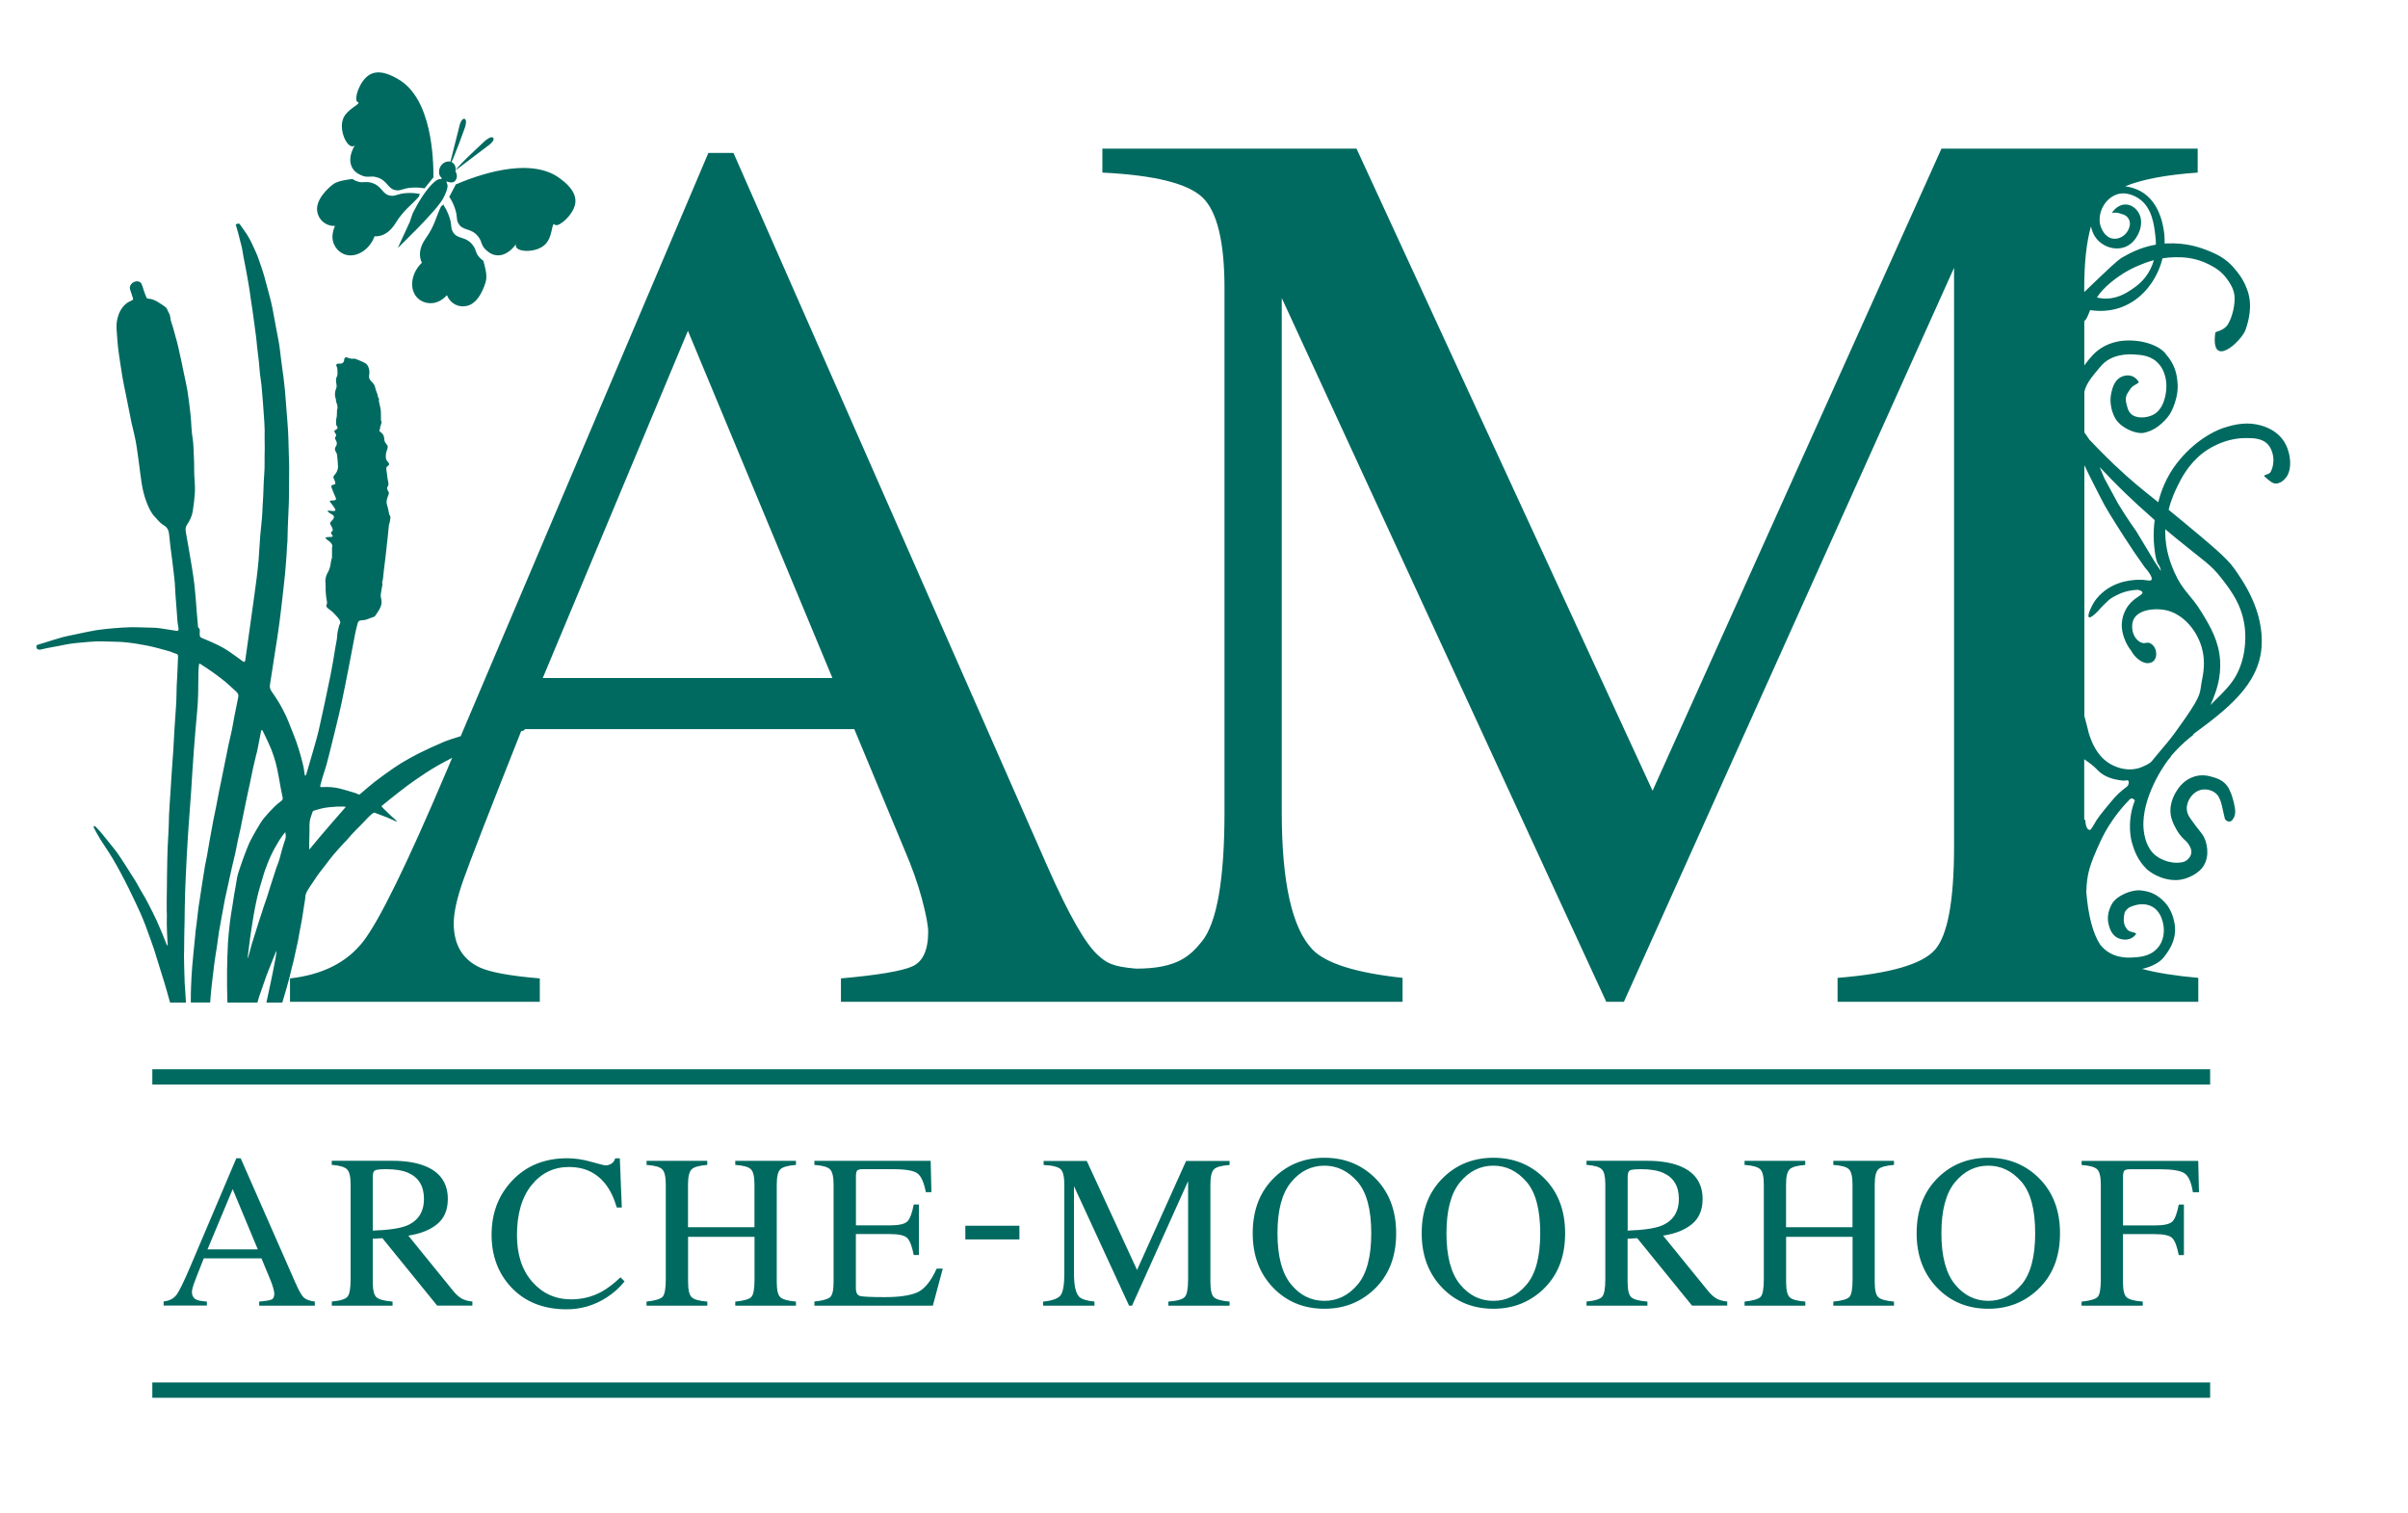 <?xml version="1.0" encoding="utf-8"?>
<!-- Generator: Adobe Illustrator 27.0.0, SVG Export Plug-In . SVG Version: 6.00 Build 0)  -->
<svg version="1.1" id="Ebene_1" xmlns="http://www.w3.org/2000/svg" xmlns:xlink="http://www.w3.org/1999/xlink" x="0px" y="0px"
	 viewBox="0 0 350 220" style="enable-background:new 0 0 350 220;" xml:space="preserve">
<style type="text/css">
	.st0{clip-path:url(#SVGID_00000080895928714657971580000005848412003546965392_);fill:#006A60;}
	.st1{fill:#006A60;}
	.st2{clip-path:url(#SVGID_00000045600629336098151040000005578502682689398675_);fill:#006A60;}
</style>
<g>
	<defs>
		<rect id="SVGID_1_" x="5.24" y="10.52" width="327.62" height="192.67"/>
	</defs>
	<clipPath id="SVGID_00000091001963195500633760000008604312650957029023_">
		<use xlink:href="#SVGID_1_"  style="overflow:visible;"/>
	</clipPath>
	<path style="clip-path:url(#SVGID_00000091001963195500633760000008604312650957029023_);fill:#006A60;" d="M302.55,189.8h8.9
		v-0.59c-1.2-0.09-1.98-0.3-2.34-0.62c-0.36-0.32-0.54-1.07-0.54-2.23v-6.96h4.61c1.35,0,2.21,0.2,2.58,0.6
		c0.37,0.4,0.68,1.21,0.92,2.45h0.75v-7.35h-0.75c-0.23,1.23-0.53,2.04-0.9,2.44c-0.37,0.4-1.24,0.6-2.59,0.6h-4.61v-7.1
		c0-0.42,0.06-0.71,0.18-0.85s0.39-0.22,0.82-0.22h4.36c1.77,0,2.96,0.19,3.56,0.58c0.6,0.39,1.01,1.31,1.23,2.76h0.89l-0.11-4.55
		h-16.95v0.59c1.18,0.08,1.94,0.3,2.28,0.65c0.34,0.35,0.51,1.08,0.51,2.21v13.78c0,1.37-0.15,2.22-0.46,2.54
		c-0.31,0.32-1.08,0.55-2.34,0.69V189.8z M278.58,179.28c0,3.23,1,5.88,3,7.94c1.97,2.02,4.44,3.03,7.42,3.03
		c2.79,0,5.16-0.91,7.13-2.73c2.2-2.04,3.29-4.78,3.29-8.23c0-3.4-1.06-6.11-3.19-8.16c-1.96-1.88-4.37-2.83-7.24-2.83
		c-2.86,0-5.27,0.94-7.22,2.81C279.64,173.16,278.58,175.88,278.58,179.28 M282.18,179.28c0-3.36,0.66-5.83,1.98-7.43
		s2.94-2.4,4.84-2.4c1.85,0,3.44,0.77,4.79,2.31c1.35,1.54,2.02,4.05,2.02,7.52c0,3.43-0.67,5.92-2,7.48
		c-1.33,1.56-2.94,2.34-4.81,2.34c-1.92,0-3.54-0.8-4.85-2.4C282.84,185.1,282.18,182.62,282.18,179.28 M253.58,189.8h8.82v-0.59
		c-1.16-0.09-1.92-0.3-2.27-0.63c-0.35-0.33-0.52-1.07-0.52-2.23v-6.55h9.66v6.18c0,1.37-0.15,2.22-0.46,2.55
		c-0.31,0.33-1.08,0.56-2.34,0.68v0.59h8.82v-0.59c-1.17-0.1-1.93-0.32-2.28-0.64c-0.35-0.32-0.52-1.06-0.52-2.22V172.2
		c0-1.14,0.17-1.88,0.52-2.22c0.35-0.34,1.11-0.55,2.28-0.64v-0.59h-8.82v0.59c1.18,0.08,1.94,0.29,2.28,0.64
		c0.34,0.34,0.51,1.08,0.51,2.22v6.2h-9.66v-6.2c0-1.14,0.17-1.88,0.52-2.22c0.35-0.34,1.11-0.55,2.27-0.64v-0.59h-8.82v0.59
		c1.17,0.08,1.93,0.29,2.28,0.64c0.35,0.34,0.52,1.08,0.52,2.22v13.78c0,1.37-0.16,2.22-0.47,2.54c-0.31,0.32-1.09,0.55-2.33,0.69
		V189.8z M230.61,189.8h8.84v-0.59c-1.2-0.1-1.98-0.31-2.34-0.63c-0.36-0.31-0.54-1.06-0.54-2.24v-6.27l1.4-0.08l7.96,9.8h5.12
		v-0.59c-0.63-0.06-1.15-0.21-1.55-0.43c-0.4-0.23-0.81-0.59-1.21-1.08l-6.56-8.07c1.77-0.27,3.17-0.83,4.2-1.68
		c1.03-0.85,1.54-2.06,1.54-3.65c0-2.36-1.16-3.98-3.48-4.85c-1.22-0.46-2.75-0.7-4.58-0.7h-8.81v0.59
		c1.15,0.09,1.89,0.31,2.23,0.66c0.34,0.35,0.5,1.08,0.5,2.2v13.78c0,1.32-0.15,2.16-0.45,2.52c-0.3,0.36-1.06,0.6-2.28,0.71V189.8z
		 M236.58,178.89v-7.83c0-0.47,0.1-0.78,0.3-0.91c0.2-0.13,0.75-0.19,1.65-0.19c1.34,0,2.41,0.18,3.22,0.54
		c1.51,0.67,2.27,1.93,2.27,3.77c0,1.91-0.84,3.21-2.53,3.91C240.5,178.57,238.87,178.81,236.58,178.89 M206.64,179.28
		c0,3.23,1,5.88,3,7.94c1.97,2.02,4.44,3.03,7.43,3.03c2.78,0,5.16-0.91,7.13-2.73c2.2-2.04,3.29-4.78,3.29-8.23
		c0-3.4-1.06-6.11-3.18-8.16c-1.96-1.88-4.37-2.83-7.24-2.83c-2.86,0-5.27,0.94-7.22,2.81
		C207.71,173.16,206.64,175.88,206.64,179.28 M210.24,179.28c0-3.36,0.66-5.83,1.98-7.43c1.32-1.6,2.94-2.4,4.84-2.4
		c1.85,0,3.44,0.77,4.79,2.31c1.35,1.54,2.02,4.05,2.02,7.52c0,3.43-0.67,5.92-2,7.48c-1.33,1.56-2.94,2.34-4.81,2.34
		c-1.92,0-3.54-0.8-4.85-2.4C210.9,185.1,210.24,182.62,210.24,179.28 M182.08,179.28c0,3.23,1,5.88,3,7.94
		c1.97,2.02,4.44,3.03,7.43,3.03c2.79,0,5.16-0.91,7.13-2.73c2.2-2.04,3.29-4.78,3.29-8.23c0-3.4-1.06-6.11-3.18-8.16
		c-1.96-1.88-4.37-2.83-7.24-2.83c-2.86,0-5.27,0.94-7.22,2.81C183.14,173.16,182.08,175.88,182.08,179.28 M185.68,179.28
		c0-3.36,0.66-5.83,1.98-7.43c1.32-1.6,2.94-2.4,4.84-2.4c1.85,0,3.44,0.77,4.79,2.31c1.35,1.54,2.02,4.05,2.02,7.52
		c0,3.43-0.67,5.92-2,7.48c-1.33,1.56-2.94,2.34-4.81,2.34c-1.92,0-3.54-0.8-4.85-2.4C186.34,185.1,185.68,182.62,185.68,179.28
		 M151.61,189.8h7.47v-0.59c-1.15-0.12-1.89-0.36-2.22-0.7c-0.51-0.53-0.76-1.66-0.76-3.4v-12.68l8.01,17.37h0.43l8.15-18.11v14.28
		c0,1.35-0.16,2.2-0.47,2.55c-0.32,0.36-1.12,0.59-2.4,0.69v0.59h8.9v-0.59c-1.18-0.1-1.94-0.32-2.28-0.64
		c-0.34-0.33-0.51-1.07-0.51-2.23v-14.14c0-1.13,0.17-1.87,0.51-2.21c0.34-0.35,1.1-0.56,2.28-0.64v-0.59h-6.32l-7.13,15.85
		l-7.31-15.85h-6.27v0.59c1.28,0.06,2.11,0.27,2.47,0.61c0.36,0.35,0.54,1.1,0.54,2.24v12.91c0,1.68-0.19,2.74-0.56,3.21
		c-0.37,0.46-1.22,0.76-2.53,0.89V189.8z M140.31,180.17h7.86v-1.99h-7.86V180.17z M118.4,189.8h17.19l1.44-5.38h-0.89
		c-0.82,1.81-1.74,2.95-2.77,3.43c-1.03,0.47-2.62,0.71-4.78,0.71c-1.99,0-3.19-0.06-3.59-0.17c-0.4-0.11-0.6-0.49-0.6-1.12v-7.88
		h4.91c1.35,0,2.21,0.2,2.58,0.6c0.37,0.4,0.68,1.21,0.92,2.45h0.75v-7.35h-0.75c-0.23,1.23-0.53,2.04-0.9,2.44
		c-0.37,0.4-1.24,0.6-2.59,0.6h-4.91v-7.1c0-0.41,0.05-0.7,0.16-0.85c0.11-0.15,0.4-0.22,0.86-0.22h4.33c1.86,0,3.07,0.21,3.6,0.62
		c0.54,0.41,0.94,1.32,1.21,2.72h0.81l-0.11-4.55h-16.9v0.59c1.18,0.08,1.94,0.3,2.28,0.65c0.34,0.35,0.51,1.08,0.51,2.21v14.15
		c0,1.2-0.17,1.94-0.52,2.23c-0.35,0.29-1.1,0.5-2.27,0.62V189.8z M93.99,189.8h8.82v-0.59c-1.16-0.09-1.92-0.3-2.27-0.63
		c-0.35-0.33-0.53-1.07-0.53-2.23v-6.55h9.66v6.18c0,1.37-0.15,2.22-0.46,2.55c-0.3,0.33-1.09,0.56-2.34,0.68v0.59h8.82v-0.59
		c-1.17-0.1-1.93-0.32-2.27-0.64c-0.35-0.32-0.52-1.06-0.52-2.22V172.2c0-1.14,0.17-1.88,0.52-2.22c0.35-0.34,1.1-0.55,2.27-0.64
		v-0.59h-8.82v0.59c1.18,0.08,1.94,0.29,2.28,0.64c0.34,0.34,0.51,1.08,0.51,2.22v6.2h-9.66v-6.2c0-1.14,0.18-1.88,0.53-2.22
		c0.35-0.34,1.11-0.55,2.27-0.64v-0.59h-8.82v0.59c1.17,0.08,1.93,0.29,2.27,0.64c0.35,0.34,0.52,1.08,0.52,2.22v13.78
		c0,1.37-0.16,2.22-0.47,2.54c-0.31,0.32-1.09,0.55-2.33,0.69V189.8z M82.44,168.37c-3.3,0-5.99,1.1-8.05,3.31
		c-1.96,2.1-2.94,4.7-2.94,7.8c0,3.02,0.93,5.55,2.78,7.57c2.01,2.18,4.72,3.28,8.14,3.28c2.08,0,4.01-0.57,5.79-1.71
		c1.05-0.67,1.92-1.46,2.62-2.35l-0.59-0.59c-0.95,0.9-1.83,1.57-2.62,2.02c-1.39,0.79-2.9,1.18-4.55,1.18
		c-2.28,0-4.16-0.85-5.65-2.54c-1.49-1.69-2.23-3.96-2.23-6.79c0-3.09,0.71-5.51,2.12-7.27c1.41-1.76,3.23-2.64,5.46-2.64
		c2.21,0,3.96,0.82,5.27,2.46c0.68,0.87,1.24,2.01,1.66,3.43h0.73l-0.29-7.15h-0.67c-0.1,0.35-0.29,0.61-0.56,0.78
		s-0.55,0.25-0.85,0.25c-0.14,0-0.82-0.17-2.03-0.51C84.77,168.55,83.59,168.37,82.44,168.37 M48.22,189.8h8.84v-0.59
		c-1.2-0.1-1.98-0.31-2.34-0.63c-0.36-0.31-0.54-1.06-0.54-2.24v-6.27l1.4-0.08l7.96,9.8h5.12v-0.59c-0.63-0.06-1.15-0.21-1.55-0.43
		c-0.4-0.23-0.81-0.59-1.21-1.08l-6.55-8.07c1.77-0.27,3.17-0.83,4.2-1.68c1.03-0.85,1.54-2.06,1.54-3.65
		c0-2.36-1.16-3.98-3.48-4.85c-1.22-0.46-2.75-0.7-4.58-0.7h-8.81v0.59c1.15,0.09,1.89,0.31,2.23,0.66c0.34,0.35,0.51,1.08,0.51,2.2
		v13.78c0,1.32-0.15,2.16-0.45,2.52c-0.3,0.36-1.06,0.6-2.28,0.71V189.8z M54.18,178.89v-7.83c0-0.47,0.1-0.78,0.3-0.91
		c0.2-0.13,0.75-0.19,1.65-0.19c1.34,0,2.41,0.18,3.22,0.54c1.51,0.67,2.27,1.93,2.27,3.77c0,1.91-0.84,3.21-2.53,3.91
		C58.11,178.57,56.47,178.81,54.18,178.89 M30.07,189.8v-0.59c-0.74-0.06-1.25-0.15-1.52-0.28c-0.43-0.21-0.65-0.58-0.65-1.11
		c0-0.27,0.08-0.63,0.24-1.09c0.16-0.46,0.65-1.73,1.48-3.81H38l1.27,3.06c0.19,0.43,0.33,0.85,0.44,1.24
		c0.1,0.39,0.16,0.67,0.16,0.82c0,0.46-0.13,0.76-0.4,0.87c-0.27,0.12-0.87,0.22-1.8,0.3v0.59h8.09v-0.59
		c-0.75-0.1-1.28-0.3-1.59-0.58c-0.32-0.28-0.74-1.02-1.26-2.22l-7.93-18.04h-0.63l-6.63,15.61c-0.99,2.34-1.69,3.77-2.1,4.29
		c-0.41,0.52-1.02,0.83-1.84,0.92v0.59H30.07z M30.16,181.62l3.66-8.76l3.65,8.76H30.16z"/>
</g>
<rect x="22.14" y="155.43" class="st1" width="299.1" height="2.23"/>
<rect x="22.14" y="200.96" class="st1" width="299.1" height="2.23"/>
<g>
	<defs>
		<rect id="SVGID_00000067927164027220075040000011422534415882664382_" x="5.24" y="10.52" width="327.62" height="192.67"/>
	</defs>
	<clipPath id="SVGID_00000115507662354431693650000006947900036060150656_">
		<use xlink:href="#SVGID_00000067927164027220075040000011422534415882664382_"  style="overflow:visible;"/>
	</clipPath>
	<path style="clip-path:url(#SVGID_00000115507662354431693650000006947900036060150656_);fill:#006A60;" d="M314.73,76.94
		c0.5,0.42,1.02,0.86,1.57,1.31c4.1,3.37,4.98,3.73,6.64,5.88c1.37,1.76,2.92,3.82,3.32,6.98c0.1,0.78,0.39,3.69-1,6.61
		c-0.77,1.62-1.84,2.67-3.98,4.77c0.15-0.31,0.28-0.62,0.41-0.95c0.43-1.09,1.15-3.01,1-5.51c-0.18-2.8-1.35-4.83-2.66-6.98
		c-1.6-2.63-2.76-3.09-3.99-5.88c-0.44-1.01-1.32-3.07-1.33-5.88C314.71,77.17,314.72,77.06,314.73,76.94 M314.08,83
		c-0.41-0.6-0.9-1.34-0.9-1.34c-0.97-1.61-1.19-1.97-2.66-4.41c0,0-1.33-1.84-2.66-4.04c-0.22-0.37-1.77-3.31-1.99-3.67
		c0,0-0.31-0.72-0.69-1.65c0.64,0.67,1.28,1.34,1.82,1.9c0.71,0.73,2.76,2.82,6.18,5.81c-0.11,0.83-0.19,1.92-0.12,3.16
		c0.01,0.16,0.16,2.68,0.66,3.31c0.02,0.02,0.25,0.31,0.33,0.74C314.06,82.86,314.07,82.94,314.08,83 M305.41,72.52
		c0.49,1.02,1.48,2.64,3.32,5.51c1,1.56,2,3.03,2.99,4.41c1.03,1.19,1.1,1.64,1,1.84c-0.16,0.28-0.72-0.05-1.99,0
		c-1.28,0.05-4.07,0.34-6.05,2.81c-0.78,0.96-2.23,4.25,0.28,1.73c0.42-0.52,0.95-1.04,1.22-1.28c0.49-0.52,0.96-0.76,1.56-1.06
		c1.22-0.61,2.33-0.72,2.99-0.74c0.5,0.1,0.64,0.24,0.67,0.37c0.08,0.41-1.08,0.67-1.99,1.84c-0.19,0.24-0.89,1.19-1,2.57
		c-0.08,0.97,0.17,1.73,0.33,2.2c0.29,0.86,0.71,1.47,1,1.84c0.25,0.46,0.67,1.05,1.33,1.47c0.54,0.35,0.9,0.36,1,0.37
		c0.19,0,0.65,0.01,1-0.37c0.37-0.41,0.34-0.97,0.33-1.1c-0.03-0.7-0.49-1.31-1-1.47c-0.39-0.13-0.53,0.11-1,0
		c-0.55-0.13-0.89-0.59-1-0.74c-0.54-0.73-0.62-1.86-0.33-2.57c0.6-1.51,3.04-1.79,4.65-1.47c2.59,0.52,4.61,2.95,5.32,5.51
		c0.55,2,0.21,3.71,0,4.77c-0.35,1.74,0.11,1.8-2.41,5.44c-2.52,3.64-2.56,3.41-4.89,6.27c-0.34,0.41-1.32,0.78-1.32,0.78
		s-1.99,1.1-4.65-0.37c-2.66-1.47-3.32-5.14-3.32-5.14l-0.49-1.87V67.63C303.78,69.38,305.25,72.19,305.41,72.52 M302.94,110.37
		c0.49,0.33,1.36,0.95,1.82,1.45c0.66,0.74,1.54,1.21,2.66,1.47c1.03,0.24,1.47,0.18,1.47,0.18s0.5-0.18,0.52,0.19
		c0.03,0.54-0.33,0.74-0.33,0.74s-1,0.73-1.66,1.47c-0.66,0.74-2.23,2.63-2.66,3.31c-0.42,0.67-0.82,1.48-1,1.47
		c-0.66-0.03-0.66-1.47-0.66-1.47h-0.16V110.37z M302.94,42.4v-0.45c0-3.76,0.33-6.75,0.98-9.04c0.14,0.67,0.4,1.31,0.85,1.84
		c1.2,1.41,3.43,1.89,4.94,0.67c1.15-0.92,1.92-2.87,1.25-4.28c-0.33-0.71-1.12-1.48-2.16-1.41c-1.12,0.08-1.77,1.11-1.84,1.23
		c0.52-0.11,0.85-0.07,1.65,0.22c0.07,0.02,0.65,0.2,0.89,0.86c0.23,0.64-0.09,1.25-0.2,1.46c-0.4,0.77-1.28,1.31-2.17,1.19
		c-1.23-0.17-1.7-1.52-1.78-1.73c-0.29-0.82-0.14-1.57-0.08-1.86c0.25-1.16,1.03-2.2,2.04-2.69c1.72-0.83,3.35,0.31,3.62,0.49
		c1.87,1.29,2.16,3.8,2.32,5.13c0.04,0.38,0.11,0.91,0.11,1.53c-2.35,0.4-4.07,1.39-4.93,1.89c-0.7,0.41-2.12,1.78-4.97,4.51
		c-0.16,0.15-0.31,0.3-0.46,0.45C302.98,42.42,302.96,42.41,302.94,42.4 M304.79,43.24c0.07-0.1,0.14-0.2,0.21-0.31
		c0.79-1.07,1.58-1.7,2.32-2.28c0.35-0.27,1.66-1.29,3.64-2.1c0.51-0.21,1.22-0.5,2.1-0.73c-0.12,0.43-0.28,0.87-0.51,1.32
		c-0.84,1.67-2.07,2.51-2.75,2.96c-0.72,0.48-2.21,1.47-4.2,1.28C305.32,43.36,305.05,43.31,304.79,43.24 M120.99,98.56h-42.1
		l21.1-50.47L120.99,98.56z M50.25,117.31c0,0-3.62,4.11-5.3,6.2c0-0.24-0.01-0.49-0.01-0.75c0.01-0.61,0.03-1.23,0.04-1.84
		c0.02-0.66-0.06-1.33,0.15-2.01c0.09-0.3,0.19-0.6,0.3-0.9c0.02-0.07,0.12-0.15,0.19-0.17c0.39-0.12,0.79-0.24,1.19-0.33
		C47.97,117.23,50.23,117.18,50.25,117.31 M41.44,122.08c-0.17,0.47-0.31,0.96-0.45,1.43c-0.14,0.49-0.25,0.99-0.4,1.48
		c-0.14,0.45-0.33,0.89-0.48,1.33c-0.08,0.22-0.14,0.44-0.21,0.66c-0.21,0.65-0.43,1.3-0.63,1.95c-0.17,0.54-0.33,1.09-0.51,1.63
		c-0.15,0.44-0.31,0.88-0.46,1.32c-0.07,0.21-0.12,0.42-0.19,0.62c-0.17,0.5-0.34,1-0.5,1.5c-0.19,0.58-0.36,1.16-0.54,1.73
		c-0.16,0.52-0.34,1.04-0.49,1.56c-0.17,0.58-0.32,1.17-0.47,1.75c-0.02,0.06-0.04,0.17-0.05,0.19c-0.01,0.01-0.05,0.01-0.05,0
		c-0.01-0.02,0.01-0.22,0.02-0.34c0.1-0.86,0.21-1.74,0.33-2.62c0.1-0.69,0.2-1.4,0.32-2.1c0.12-0.74,0.24-1.49,0.39-2.24
		c0.14-0.73,0.3-1.47,0.49-2.21c0.16-0.63,0.36-1.26,0.55-1.89c0.13-0.43,0.24-0.86,0.39-1.28c0.27-0.73,0.54-1.46,0.88-2.18
		c0.34-0.73,0.75-1.45,1.17-2.15c0.23-0.39,0.53-0.76,0.8-1.13c0.02-0.03,0.06-0.05,0.12-0.1
		C41.54,121.37,41.58,121.71,41.44,122.08 M332.32,64.8c-0.99-2.17-3.11-2.78-3.65-2.94c-1.89-0.54-3.59-0.28-5.5,0.35
		c-1.4,0.46-4.29,1.92-6.79,5.16c-1.57,2.03-2.3,4.13-2.68,5.64c-2.23-1.78-3.91-3.1-6.36-5.43c-1.61-1.53-2.87-2.84-3.65-3.67
		l-0.73-1.06v-5.85c0.24-1.41,1.6-2.77,2.27-3.63c1.61-2.02,4.23-1.88,4.98-1.84c1.05,0.06,2.56,0.14,3.65,1.47
		c1.19,1.44,1.03,3.32,1,3.67c-0.03,0.36-0.24,2.86-1.99,3.67c-1.05,0.49-2.11,0.33-2.36,0.24c-0.4-0.09-1.04-0.4-1.29-1.34
		c-0.51-1.6-0.09-1.87,0.33-2.57c0.42-0.69,1-0.74,1.33-1.1c-0.11-0.19-0.31-0.51-0.67-0.73c-0.9-0.58-1.9-0.05-1.99,0
		c-0.93,0.51-1.19,1.63-1.33,2.2c-0.37,1.54,0.14,2.84,0.33,3.31c0.23,0.56,0.64,1.21,1.66,1.84c1.05,0.64,2.1,0.83,2.66,0.74
		c0.21-0.04,1.26-0.23,2.33-1.1c1.16-0.95,1.66-1.76,1.99-2.57c0.35-0.84,0.72-2.12,0.66-3.31c-0.07-1.57-0.4-2.93-1.66-4.41
		c-0.85-1.25-3.4-2.23-6.15-2.02c-2.17,0.16-3.71,1.19-4.56,2.13c-0.38,0.41-0.79,0.9-1.2,1.47v-6.47c0.31-0.14,0.49-0.71,0.85-1.57
		c1.43,0.23,3.99,0.3,6.48-1.44c2.01-1.41,3.45-3.65,4.04-6.09c0.57-0.09,1.18-0.15,1.84-0.16c1.01-0.01,2.86,0,4.89,1.04
		c0.76,0.39,1.83,0.95,2.71,2.22c0.4,0.57,0.9,1.29,1.02,2.36c0.13,1.14-0.31,3.11-0.95,4.13c-0.63,1-1.82,1.02-1.84,1.23
		c-0.74,5.46,3.85,1.23,4.43-0.51c0.37-1.12,1.05-3.37,0.24-5.66c-0.45-1.27-1.01-2.16-1.99-3.29c-1.12-1.28-2.33-1.95-4.05-2.6
		c-1.4-0.53-3.12-1-5.52-0.93c-0.16,0-0.32,0.01-0.48,0.02c0.01-0.4,0.01-0.8-0.03-1.21c-0.06-0.66-0.42-4.76-3.49-6.41
		c-0.57-0.31-1.36-0.59-2.2-0.7c2.44-1,5.93-1.67,10.53-1.99v-3.48h-37.24l-41.99,93.34l-43.03-93.34h-36.94v3.48
		c7.56,0.37,12.41,1.57,14.55,3.61c2.13,2.04,3.2,6.45,3.2,13.21v76.07c0,9.87-1.1,16.17-3.29,18.88c-1.68,2.07-3.56,3.95-9.54,3.95
		c-3.57-0.29-4.37-0.89-5.56-1.96c-1.82-1.63-4.25-5.89-7.29-12.77L106.61,22.23h-3.65l-36,84.79c-0.15,0.05-0.31,0.09-0.46,0.14
		c-0.69,0.22-1.39,0.43-2.05,0.71c-1.23,0.52-2.44,1.08-3.63,1.67c-0.87,0.44-1.71,0.92-2.53,1.41c-0.68,0.41-1.31,0.87-1.95,1.32
		c-0.66,0.47-1.31,0.94-1.94,1.43c-0.69,0.55-1.36,1.13-2.02,1.7c-0.1,0.09-0.18,0.14-0.31,0.07c-0.15-0.09-0.32-0.16-0.49-0.21
		c-0.71-0.21-1.41-0.43-2.14-0.62c-0.85-0.22-1.75-0.28-2.66-0.22c-0.23,0.01-0.27-0.08-0.23-0.22c0.09-0.37,0.19-0.74,0.3-1.1
		c0.19-0.64,0.42-1.28,0.6-1.92c0.24-0.87,0.45-1.75,0.67-2.63c0.5-2.06,1.04-4.12,1.49-6.2c0.72-3.38,1.35-6.78,2-10.17
		c0.1-0.53,0.24-1.06,0.38-1.59c0.08-0.31,0.27-0.42,0.65-0.43c0.18-0.01,0.37-0.02,0.53-0.07c0.42-0.14,0.83-0.29,1.23-0.45
		c0.05-0.02,0.09-0.05,0.11-0.09c0.2-0.3,0.42-0.59,0.6-0.9c0.3-0.51,0.45-1.06,0.28-1.67c-0.06-0.2-0.07-0.42-0.04-0.62
		c0.06-0.46,0.16-0.92,0.24-1.38c0.01-0.05-0.02-0.11-0.03-0.16c-0.01-0.07-0.01-0.14,0-0.21c0.03-0.17,0.09-0.33,0.11-0.5
		c0.05-0.36,0.06-0.72,0.11-1.08c0.09-0.74,0.19-1.47,0.27-2.2c0.05-0.42,0.09-0.85,0.14-1.28c0.05-0.45,0.1-0.9,0.15-1.34
		c0.07-0.63,0.12-1.26,0.19-1.89c0.02-0.18,0.13-0.34,0.14-0.53c0.02-0.33,0.22-0.64-0.1-1c-0.01-0.02-0.01-0.05-0.01-0.07
		c-0.05-0.27-0.1-0.54-0.16-0.81c-0.07-0.32-0.23-0.66-0.21-0.96c0.02-0.39,0.16-0.75,0.3-1.1c0.06-0.15,0.06-0.26-0.05-0.41
		c-0.18-0.27-0.25-0.53-0.06-0.77c0.08-0.1,0.09-0.27,0.08-0.41c-0.02-0.22-0.1-0.46-0.13-0.68c-0.06-0.41-0.08-0.81-0.16-1.22
		c-0.05-0.27-0.05-0.49,0.2-0.63c0.25-0.14,0.24-0.37,0-0.6c-0.31-0.29-0.29-0.6-0.29-0.87c0-0.37,0.11-0.73,0.24-1.06
		c0.09-0.24,0.02-0.46-0.17-0.66c-0.26-0.28-0.29-0.55-0.31-0.84c-0.02-0.3-0.14-0.61-0.47-0.84c-0.2-0.15-0.33-0.27-0.17-0.44
		c0.04-0.04,0.05-0.12,0.05-0.19c-0.02-0.4,0.36-0.68,0.12-1.16c-0.01-0.01,0-0.03,0-0.04c-0.01-0.47,0.02-0.93-0.03-1.4
		c-0.04-0.41-0.18-0.84-0.26-1.26c-0.02-0.09,0-0.17,0-0.26c0-0.05,0.03-0.12,0.01-0.15c-0.2-0.22-0.16-0.45-0.24-0.67
		c-0.12-0.33-0.26-0.66-0.32-0.98c-0.06-0.32-0.28-0.6-0.49-0.8c-0.34-0.32-0.45-0.62-0.39-0.93c0.05-0.27,0.07-0.53,0.01-0.82
		c-0.07-0.37-0.2-0.76-0.58-0.97c-0.46-0.26-0.94-0.43-1.42-0.63c-0.06-0.02-0.13-0.03-0.18-0.02c-0.32,0.04-0.64-0.02-0.98-0.16
		c-0.27-0.11-0.46,0.03-0.47,0.31c-0.01,0.38-0.29,0.62-0.69,0.57c-0.05,0-0.11-0.01-0.16-0.01c-0.23,0-0.38,0.16-0.27,0.37
		c0.2,0.36,0.11,0.67,0.15,1.01c0.02,0.18-0.02,0.38-0.1,0.53c-0.13,0.25-0.14,0.51-0.1,0.81c0.04,0.27,0.12,0.59,0.03,0.81
		c-0.21,0.51-0.29,1.03-0.07,1.64c0.04,0.11-0.01,0.23,0.03,0.34c0.14,0.41,0.31,0.81,0.15,1.2c-0.03,0.07-0.01,0.15-0.02,0.23
		c-0.03,0.3,0.02,0.61-0.06,0.91c-0.09,0.31-0.06,0.67-0.07,1.01c0,0.04,0.04,0.09,0.07,0.14c0.22,0.33,0.2,0.46-0.12,0.63
		c-0.26,0.14-0.28,0.2-0.08,0.47c0.14,0.19,0.19,0.37,0.06,0.53c-0.12,0.15-0.09,0.31,0.03,0.5c0.2,0.33,0.2,0.65,0.01,0.91
		c-0.21,0.29-0.16,0.58,0.06,0.91c0.06,0.09,0.1,0.21,0.11,0.31c0.06,0.57,0.13,1.14,0.14,1.71c0.01,0.26-0.07,0.52-0.18,0.76
		c-0.09,0.2-0.25,0.36-0.39,0.54c-0.12,0.15-0.13,0.31-0.01,0.52c0.09,0.14,0.11,0.3,0.17,0.46c0.08,0.22,0,0.32-0.25,0.36
		c-0.29,0.04-0.37,0.16-0.27,0.43c0.17,0.47,0.36,0.94,0.57,1.4c0.14,0.3,0.07,0.44-0.28,0.45c-0.14,0.01-0.27,0.02-0.4,0.03
		c-0.15,0.02-0.2,0.09-0.1,0.22c0.06,0.08,0.14,0.16,0.2,0.24c0.17,0.24,0.36,0.48,0.51,0.73c0.12,0.2,0.04,0.33-0.2,0.33
		c-0.22,0-0.45-0.04-0.67-0.06c-0.07-0.01-0.21,0.03-0.22,0.04c0,0,0.07,0.15,0.13,0.19c0.17,0.12,0.36,0.23,0.54,0.34
		c0.27,0.15,0.32,0.34,0.22,0.54c-0.08,0.16-0.21,0.3-0.34,0.43c-0.18,0.16-0.25,0.32-0.08,0.56c0.12,0.18,0.21,0.38,0.27,0.57
		c0.03,0.11,0.02,0.29-0.06,0.33c-0.26,0.15-0.2,0.32-0.01,0.53c0.16,0.18,0.08,0.28-0.14,0.29c-0.19,0.01-0.39,0.01-0.58,0.03
		c-0.09,0.01-0.26,0.08-0.26,0.1c0,0,0.1,0.16,0.17,0.22c0.12,0.1,0.26,0.18,0.37,0.27c0.3,0.25,0.56,0.52,0.43,0.89
		c-0.02,0.04-0.01,0.1-0.01,0.15c0,0.45,0,0.91,0,1.36c0,0.04-0.03,0.07-0.04,0.11c-0.05,0.19-0.11,0.37-0.13,0.56
		c-0.06,0.53-0.18,1.04-0.46,1.51c-0.17,0.28-0.27,0.61-0.32,0.94c-0.05,0.33,0.03,0.68,0.02,1.01c-0.02,0.75,0.05,1.5,0.19,2.25
		c0.02,0.1,0.04,0.21,0,0.29c-0.15,0.39-0.13,0.47,0.24,0.77c0.23,0.19,0.51,0.36,0.7,0.57c0.31,0.34,0.66,0.65,0.89,1.05
		c0.12,0.22,0.15,0.38,0.05,0.58c-0.04,0.08-0.1,0.16-0.11,0.24c-0.11,0.49-0.27,0.98-0.28,1.48c-0.02,0.55-0.17,1.07-0.25,1.6
		c-0.22,1.39-0.45,2.79-0.73,4.17c-0.53,2.6-1.08,5.2-1.66,7.77c-0.26,1.14-0.6,2.27-0.92,3.4c-0.25,0.89-0.52,1.78-0.78,2.67
		c-0.07,0.23-0.17,0.63-0.24,0.69c-0.01,0.01-0.08,0.01-0.09,0.01c-0.02-0.02-0.06-0.14-0.07-0.21c-0.05-0.33-0.07-0.66-0.14-0.98
		c-0.12-0.55-0.26-1.09-0.41-1.64c-0.2-0.7-0.41-1.41-0.66-2.11c-0.25-0.71-0.55-1.42-0.83-2.13c-0.2-0.51-0.39-1.02-0.63-1.53
		c-0.29-0.62-0.61-1.24-0.96-1.85c-0.34-0.59-0.73-1.16-1.13-1.73c-0.21-0.3-0.33-0.59-0.28-0.96c0.36-2.36,0.74-4.72,1.1-7.08
		c0.21-1.37,0.39-2.75,0.55-4.13c0.2-1.66,0.38-3.32,0.55-4.97c0.09-0.87,0.14-1.74,0.21-2.61c0.04-0.47,0.05-0.95,0.08-1.43
		c0.01-0.23,0.05-0.47,0.06-0.7c0.02-0.66,0.03-1.32,0.05-1.98c0.04-1.19,0.11-2.37,0.15-3.55c0.03-0.72,0.02-1.44,0.03-2.16
		c0.01-1.05,0.02-2.1,0.02-3.15c0-0.7-0.04-1.4-0.06-2.1c-0.03-0.98-0.04-1.95-0.09-2.93c-0.06-1.09-0.16-2.17-0.24-3.25
		c-0.07-0.94-0.14-1.87-0.22-2.8c-0.06-0.66-0.15-1.32-0.22-1.97c-0.04-0.34-0.09-0.68-0.14-1.01c-0.15-1.05-0.27-2.1-0.4-3.14
		c-0.06-0.5-0.15-1-0.25-1.5c-0.12-0.64-0.24-1.28-0.36-1.91c-0.16-0.83-0.3-1.66-0.46-2.48c-0.13-0.65-0.29-1.29-0.46-1.92
		c-0.23-0.88-0.47-1.74-0.7-2.6c-0.13-0.48-0.29-0.94-0.44-1.4c-0.17-0.5-0.33-0.99-0.51-1.48c-0.16-0.42-0.35-0.83-0.54-1.24
		c-0.18-0.39-0.35-0.78-0.55-1.16c-0.18-0.34-0.37-0.68-0.58-1c-0.31-0.46-0.64-0.91-0.96-1.36c-0.11-0.15-0.32-0.08-0.48-0.01
		c-0.18,0.08-0.07,0.2-0.04,0.29c0.1,0.37,0.22,0.74,0.32,1.12c0.08,0.26,0.13,0.54,0.2,0.81c0.1,0.4,0.22,0.79,0.31,1.2
		c0.1,0.48,0.16,0.96,0.25,1.44c0.11,0.61,0.24,1.22,0.36,1.84c0.1,0.53,0.19,1.07,0.29,1.62c0.07,0.41,0.14,0.83,0.21,1.25
		c0.06,0.36,0.1,0.73,0.15,1.1c0.09,0.66,0.2,1.33,0.3,1.99c0.08,0.51,0.14,1.02,0.21,1.54c0.09,0.72,0.2,1.44,0.29,2.16
		c0.07,0.51,0.1,1.03,0.16,1.55c0.07,0.67,0.17,1.34,0.24,2.01c0.07,0.62,0.1,1.25,0.17,1.88c0.06,0.52,0.16,1.04,0.21,1.56
		c0.08,0.81,0.15,1.63,0.21,2.45c0.07,0.99,0.13,1.98,0.21,2.98c0.03,0.39,0.04,0.78,0.05,1.17c0.01,0.35-0.01,0.71-0.01,1.06
		c0,0.52,0.02,1.05,0.02,1.57c0,0.34-0.01,0.67-0.02,1c-0.01,0.66,0.01,1.32-0.01,1.98c-0.02,0.6-0.08,1.2-0.11,1.8
		c-0.03,0.71-0.05,1.41-0.08,2.12c-0.02,0.59-0.06,1.18-0.1,1.77c-0.03,0.51-0.04,1.03-0.09,1.54c-0.07,0.82-0.17,1.63-0.24,2.45
		c-0.1,1.22-0.15,2.44-0.25,3.67c-0.07,0.86-0.18,1.72-0.28,2.57c-0.11,0.87-0.23,1.74-0.35,2.62c-0.2,1.43-0.39,2.87-0.6,4.31
		c-0.23,1.66-0.47,3.32-0.7,4.98c-0.01,0.09-0.07,0.2-0.15,0.24c-0.04,0.02-0.18-0.06-0.26-0.12c-0.67-0.48-1.32-0.98-2.01-1.44
		c-0.48-0.32-1-0.62-1.53-0.88c-0.71-0.35-1.44-0.66-2.18-0.96c-0.45-0.18-0.48-0.24-0.5-0.68c-0.01-0.31,0.15-0.66-0.21-0.93
		c-0.03-0.02-0.03-0.08-0.03-0.13c-0.07-0.77-0.14-1.54-0.2-2.31c-0.04-0.53-0.07-1.06-0.12-1.6c-0.07-0.77-0.13-1.54-0.22-2.32
		c-0.1-0.8-0.22-1.6-0.35-2.4c-0.11-0.69-0.23-1.38-0.35-2.08c-0.18-1.01-0.34-2.03-0.53-3.04c-0.07-0.39-0.05-0.74,0.18-1.06
		c0.41-0.6,0.72-1.26,0.83-1.97c0.14-0.88,0.24-1.76,0.3-2.65c0.08-1.22-0.13-2.34-0.1-3.56c0.02-0.95-0.08-2.14-0.1-3.09
		c-0.02-1.01-0.25-1.81-0.29-2.82c-0.03-0.8-0.1-1.6-0.19-2.39c-0.12-1.03-0.25-2.05-0.41-3.07c-0.13-0.8-0.33-1.59-0.49-2.39
		c-0.14-0.69-0.29-1.38-0.43-2.07c-0.14-0.65-0.28-1.29-0.43-1.93c-0.11-0.47-0.23-0.94-0.37-1.4c-0.2-0.71-0.37-1.43-0.62-2.11
		c-0.17-0.47-0.08-0.9-0.34-1.32c-0.18-0.28-0.22-0.62-0.47-0.83c-0.28-0.24-0.62-0.43-0.93-0.64c-0.48-0.32-0.99-0.58-1.62-0.62
		c-0.08-0.01-0.19-0.05-0.22-0.1c-0.14-0.32-0.25-0.64-0.37-0.96c-0.12-0.35-0.2-0.71-0.35-1.05c-0.17-0.39-0.67-0.51-1.12-0.3
		c-0.43,0.2-0.69,0.66-0.57,1.06c0.14,0.5,0.49,1.35,0.45,1.49c-0.03,0.08-0.66,0.31-0.94,0.53c-0.73,0.58-1.12,1.34-1.33,2.17
		c-0.16,0.63-0.17,1.25-0.12,1.87c0.06,0.8,0.11,1.6,0.2,2.41c0.08,0.7,0.19,1.39,0.29,2.09c0.1,0.7,0.21,1.4,0.33,2.11
		c0.15,0.87,0.33,1.74,0.51,2.6c0.09,0.45,0.18,0.9,0.27,1.35c0.11,0.58,0.23,1.16,0.35,1.75c0.07,0.34,0.13,0.68,0.2,1.01
		c0.12,0.55,0.26,1.1,0.39,1.64c0.33,1.36,0.49,2.75,0.68,4.14c0.13,0.98,0.25,1.97,0.4,2.96c0.15,1.01,0.39,2,0.78,2.97
		c0.28,0.7,0.59,1.39,1.13,1.96c0.4,0.42,0.77,0.93,1.26,1.21c0.69,0.39,0.79,0.92,0.85,1.53c0.06,0.59,0.12,1.18,0.19,1.78
		c0.06,0.52,0.15,1.04,0.21,1.56c0.09,0.69,0.17,1.39,0.25,2.08c0.06,0.5,0.12,0.99,0.16,1.49c0.04,0.59,0.06,1.19,0.1,1.78
		c0.05,0.78,0.12,1.56,0.18,2.34c0.04,0.56,0.07,1.11,0.13,1.67c0.03,0.28,0.1,0.56,0.13,0.85c0.02,0.28-0.08,0.34-0.37,0.29
		c-0.67-0.11-1.33-0.21-2-0.31c-0.33-0.05-0.66-0.1-0.99-0.12c-0.57-0.03-1.15-0.04-1.72-0.05c-0.62-0.01-1.24-0.05-1.86-0.03
		c-0.82,0.02-1.64,0.07-2.45,0.14c-0.88,0.08-1.77,0.16-2.64,0.3c-1.01,0.17-2.01,0.4-3.01,0.61c-0.62,0.13-1.25,0.24-1.86,0.41
		c-0.83,0.23-1.65,0.5-2.47,0.75c-0.37,0.12-0.74,0.24-1.11,0.34c-0.26,0.07-0.16,0.31-0.15,0.48c0,0.06,0.16,0.18,0.25,0.21
		c0.11,0.04,0.24,0.02,0.35,0c0.33-0.07,0.66-0.15,0.99-0.22c0.56-0.11,1.12-0.2,1.68-0.31c0.54-0.1,1.08-0.23,1.63-0.31
		c0.51-0.08,1.03-0.12,1.55-0.17c0.74-0.07,1.48-0.14,2.23-0.17c0.55-0.02,1.12,0,1.68,0.02c0.89,0.03,1.77,0.02,2.66,0.12
		c1.05,0.11,2.1,0.28,3.14,0.49c1.03,0.21,2.06,0.51,3.08,0.79c0.35,0.09,0.67,0.28,1.02,0.37c0.23,0.06,0.31,0.18,0.3,0.37
		c-0.04,0.94-0.08,1.89-0.12,2.83c-0.02,0.49-0.06,0.98-0.08,1.47c-0.04,0.95-0.02,1.91-0.09,2.85c-0.15,2.22-0.31,4.43-0.41,6.62
		c-0.02,0.32-0.04,0.65-0.07,0.97c-0.13,1.67-0.23,3.33-0.33,4.98c-0.07,1.1-0.16,2.2-0.21,3.29c-0.03,0.6-0.02,1.19-0.05,1.78
		c-0.05,1.06-0.12,2.12-0.16,3.17c-0.02,0.58-0.04,1.15-0.05,1.73c-0.02,0.78-0.03,1.56-0.04,2.33c0,0.42-0.01,0.84-0.01,1.25
		c-0.01,0.75-0.03,1.49-0.03,2.23c0,0.51-0.01,1.01,0,1.52c0,0.18,0.02,0.36,0.02,0.53c-0.01,0.51-0.02,1.03-0.01,1.54
		c0.02,0.91,0.07,1.82,0.12,2.73c0,0.08-0.02,0.28-0.03,0.28c0,0-0.09-0.15-0.11-0.2c-0.23-0.56-0.44-1.13-0.68-1.7
		c-0.24-0.57-0.49-1.15-0.75-1.73c-0.19-0.42-0.4-0.85-0.61-1.27c-0.34-0.68-0.69-1.36-1.06-2.04c-0.25-0.45-0.53-0.89-0.79-1.35
		c-0.2-0.36-0.39-0.73-0.61-1.09c-0.52-0.83-1.05-1.67-1.6-2.52c-0.38-0.58-0.75-1.17-1.16-1.74c-0.38-0.52-0.82-1.01-1.22-1.53
		c-0.58-0.74-1.17-1.48-1.83-2.15c-0.07-0.07-0.26-0.13-0.28-0.11c0,0-0.02,0.21,0.02,0.28c0.3,0.56,0.6,1.12,0.93,1.66
		c0.4,0.65,0.84,1.26,1.24,1.9c0.39,0.62,0.78,1.25,1.13,1.89c0.44,0.78,0.85,1.56,1.25,2.34c0.33,0.63,0.64,1.26,0.94,1.9
		c0.43,0.89,0.85,1.77,1.24,2.64c0.27,0.6,0.52,1.21,0.75,1.82c0.28,0.74,0.54,1.47,0.8,2.2c0.16,0.44,0.32,0.87,0.46,1.31
		c0.22,0.68,0.42,1.37,0.63,2.04c0.28,0.92,0.57,1.83,0.85,2.73c0.22,0.71,0.41,1.42,0.61,2.12c0.08,0.28,0.16,0.56,0.24,0.84h2.31
		c0-0.04-0.01-0.09-0.01-0.13c-0.03-0.43-0.05-0.85-0.08-1.29c-0.03-0.47-0.08-0.95-0.1-1.43c-0.03-0.66-0.04-1.32-0.06-1.98
		c-0.01-0.62-0.04-1.25-0.04-1.88c0-0.3,0.02-0.6,0.02-0.91c0-0.69,0.01-1.39,0.02-2.09c0.01-0.76,0.03-1.53,0.05-2.31
		c0.01-0.57,0.01-1.15,0.02-1.73c0.01-0.82,0.03-1.64,0.06-2.46c0.03-0.79,0.07-1.59,0.1-2.39c0.04-0.95,0.09-1.9,0.14-2.86
		c0.06-1.11,0.13-2.22,0.2-3.35c0.12-1.96,0.31-3.93,0.43-5.92c0.23-3.81,0.5-7.69,0.87-11.59c0.08-0.87,0.13-1.76,0.15-2.64
		c0.03-1.07,0.01-2.14,0.04-3.21c0.01-0.35,0.08-1.08,0.13-1.12c0.04-0.03,0.86,0.54,1.25,0.79c0.4,0.27,0.8,0.54,1.18,0.83
		c0.47,0.35,0.93,0.69,1.37,1.06c0.52,0.44,1.01,0.92,1.52,1.37c0.26,0.23,0.41,0.47,0.34,0.81c-0.2,0.93-0.38,1.87-0.56,2.8
		c-0.12,0.65-0.23,1.3-0.36,1.95c-0.11,0.56-0.26,1.12-0.38,1.68c-0.05,0.23-0.1,0.46-0.15,0.69c-0.13,0.64-0.26,1.29-0.39,1.93
		c-0.18,0.89-0.36,1.78-0.54,2.66c-0.14,0.69-0.29,1.37-0.42,2.05c-0.15,0.73-0.28,1.46-0.42,2.19c-0.13,0.67-0.28,1.34-0.41,2
		c-0.11,0.55-0.2,1.09-0.3,1.64c-0.08,0.46-0.17,0.91-0.25,1.37c-0.13,0.72-0.24,1.44-0.37,2.15c-0.09,0.5-0.2,1-0.3,1.5
		c-0.05,0.26-0.08,0.52-0.12,0.78c-0.08,0.52-0.17,1.03-0.25,1.55c-0.12,0.75-0.23,1.49-0.34,2.23c-0.07,0.47-0.15,0.94-0.22,1.41
		c-0.11,0.85-0.21,1.71-0.3,2.55c-0.03,0.29-0.08,0.57-0.12,0.86c-0.02,0.2-0.03,0.39-0.05,0.59c-0.1,0.9-0.19,1.8-0.27,2.69
		c-0.06,0.67-0.13,1.33-0.18,1.98c-0.07,0.94-0.13,1.87-0.16,2.79c-0.03,0.73-0.04,1.45-0.04,2.16c0,0.07,0,0.15,0.01,0.22h2.8
		c0.04-0.58,0.09-1.17,0.15-1.76c0.06-0.61,0.14-1.23,0.21-1.85c0.08-0.71,0.16-1.42,0.26-2.13c0.1-0.76,0.23-1.52,0.35-2.29
		c0.11-0.77,0.21-1.55,0.33-2.33c0.11-0.68,0.24-1.36,0.37-2.05c0.15-0.85,0.3-1.71,0.47-2.56c0.12-0.61,0.27-1.21,0.4-1.82
		c0.2-0.9,0.39-1.81,0.6-2.73c0.16-0.69,0.34-1.38,0.49-2.07c0.16-0.73,0.29-1.47,0.45-2.2c0.13-0.61,0.27-1.22,0.41-1.84
		c0.05-0.23,0.08-0.46,0.13-0.69c0.16-0.79,0.33-1.59,0.49-2.39c0.09-0.41,0.17-0.83,0.26-1.25c0.13-0.62,0.27-1.23,0.4-1.85
		c0.15-0.74,0.3-1.48,0.46-2.22c0.14-0.65,0.3-1.31,0.46-1.96c0.04-0.16,0.09-0.32,0.13-0.48c0.12-0.6,0.24-1.21,0.36-1.81
		c0.08-0.38,0.14-0.77,0.22-1.16c0.01-0.06,0.08-0.19,0.1-0.19c0.02-0.01,0.12,0.1,0.15,0.15c0.27,0.56,0.53,1.12,0.8,1.68
		c0.62,1.31,1.05,2.64,1.33,4c0.18,0.9,0.33,1.79,0.49,2.67c0.08,0.45,0.19,0.89,0.27,1.34c0.04,0.19-0.01,0.36-0.21,0.5
		c-0.35,0.26-0.68,0.53-0.99,0.84c-0.49,0.48-0.95,0.99-1.39,1.5c-0.23,0.26-0.43,0.54-0.61,0.83c-0.38,0.61-0.74,1.22-1.08,1.84
		c-0.22,0.4-0.44,0.81-0.62,1.22c-0.21,0.48-0.4,0.97-0.58,1.45c-0.24,0.65-0.48,1.3-0.7,1.96c-0.23,0.65-0.43,1.29-0.52,1.97
		c-0.09,0.66-0.23,1.31-0.34,1.96c-0.09,0.51-0.16,1.03-0.24,1.54c-0.13,0.83-0.28,1.66-0.38,2.49c-0.12,1.02-0.23,2.04-0.29,3.04
		c-0.08,1.37-0.1,2.71-0.13,4.03c-0.01,0.79-0.01,1.58,0,2.35c0.01,0.7,0.03,1.4,0.05,2.08c0,0.07,0.01,0.13,0.01,0.2h4.35
		c0.06-0.23,0.13-0.46,0.2-0.69c0.16-0.51,0.35-1.02,0.53-1.53c0.18-0.52,0.36-1.04,0.54-1.56c0.11-0.31,0.24-0.62,0.36-0.94
		c0.07-0.18,0.15-0.37,0.22-0.55c0.18-0.46,0.36-0.92,0.55-1.38c0.08-0.21,0.17-0.41,0.25-0.62c0.04-0.09,0.14-0.28,0.15-0.27
		c0,0-0.09,0.69-0.15,1.03c-0.22,1.19-0.45,2.35-0.69,3.49c-0.21,1.03-0.43,2.02-0.65,3.02h2.31c0.04-0.12,0.08-0.24,0.11-0.36
		c0.27-0.89,0.53-1.79,0.78-2.71c0.07-0.25,0.14-0.51,0.2-0.76c0.1-0.4,0.19-0.8,0.29-1.21c0.07-0.31,0.17-0.62,0.24-0.92
		c0.16-0.71,0.31-1.43,0.47-2.15c0.05-0.24,0.12-0.49,0.17-0.74c0.08-0.43,0.15-0.85,0.23-1.29c0.12-0.63,0.24-1.27,0.36-1.91
		c0.06-0.31,0.1-0.63,0.15-0.94c0.07-0.43,0.14-0.87,0.2-1.3c0.03-0.22,0.07-0.45,0.11-0.67c0.05-0.31,0.03-0.63,0.15-0.92
		c0.15-0.36,0.4-0.71,0.62-1.06c0.2-0.31,0.41-0.61,0.62-0.92c0.21-0.31,0.42-0.64,0.65-0.94c0.34-0.46,0.71-0.91,1.06-1.37
		c0.34-0.44,0.66-0.89,1.03-1.32c0.48-0.56,0.98-1.11,1.48-1.66c0.16-0.18,0.34-0.34,0.5-0.52c0.23-0.26,0.45-0.53,0.69-0.79
		c0.4-0.42,0.8-0.85,1.23-1.26c0.65-0.63,1.55-1.75,2.02-1.89c0.02-0.01,0.1,0.02,0.16,0.05c0.58,0.22,1.16,0.43,1.72,0.65
		c0.41,0.17,0.8,0.36,1.21,0.54c0.08,0.03,0.27,0.07,0.27,0.06c0,0-2.31-2.08-2.3-2.25c0,0,0.78-0.65,1.17-0.95
		c0.89-0.71,1.79-1.42,2.71-2.11c0.54-0.4,1.1-0.78,1.67-1.17c0.6-0.41,1.2-0.81,1.83-1.19c0.55-0.34,1.13-0.66,1.7-0.97
		c0.39-0.22,0.79-0.42,1.19-0.63l-0.85,2.01c-5.72,13.48-9.76,21.73-12.12,24.74c-2.36,3.01-5.89,4.79-10.6,5.32v3.4h36.31v-3.4
		c-4.29-0.36-7.2-0.89-8.75-1.6c-2.5-1.19-3.76-3.32-3.76-6.41c0-1.54,0.46-3.63,1.39-6.28c0.92-2.62,3.72-9.84,8.41-21.65
		c0.11-0.02,0.22-0.05,0.33-0.08c0.07-0.02,0.16-0.07,0.17-0.12c0.01-0.03-0.01-0.07-0.02-0.1h47.94l7.34,17.63
		c1.07,2.49,1.91,4.87,2.51,7.12c0.6,2.26,0.89,3.83,0.89,4.72c0,2.67-0.78,4.35-2.32,5.03c-1.55,0.68-5,1.26-10.36,1.74v3.4h37.62
		h8.99h35.02v-3.48c-6.77-0.73-11.13-2.1-13.08-4.11c-2.99-3.11-4.48-9.78-4.48-20.02V43.32l47.17,102.31h2.56l47.99-106.7v84.11
		c0,7.92-0.93,12.94-2.79,15.04c-1.86,2.1-6.57,3.46-14.14,4.07v3.48h52.43v-3.48c-3.28-0.29-5.99-0.72-8.17-1.3
		c1.46-0.32,2.61-1,3.13-1.66c1-1.26,1.59-2.43,1.66-3.77c0.06-1.01-0.24-2.15-0.58-2.87c-0.33-0.69-0.79-1.47-1.95-2.28
		c-1.07-0.75-2.24-0.8-2.45-0.83c-0.56-0.08-1.61,0.08-2.66,0.63c-1.02,0.53-1.43,1.09-1.66,1.57c-0.19,0.4-0.7,1.51-0.33,2.83
		c0.14,0.49,0.4,1.45,1.33,1.89c0.09,0.04,1.09,0.5,1.99,0c0.35-0.19,0.56-0.46,0.67-0.63c-0.33-0.31-1.09-0.15-1.42-0.78
		c-0.31-0.36-0.57-1.11-0.24-2.36c0.46-0.74,0.94-0.82,1.33-0.94c0.25-0.08,1.27-0.42,2.33,0c1.75,0.69,1.96,2.84,1.99,3.14
		c0.03,0.3,0.19,1.91-1,3.14c-1.09,1.14-2.61,1.21-3.65,1.26c-0.67,0.03-2.99,0.15-4.59-1.88c-1.05-1.63-1.72-4.16-2.01-7.63
		c0.08-2.74,0.52-3.98,1.98-7.21c1.66-3.67,3.99-5.88,4.32-6.25c0.33-0.37,0.7,0.06,0.7,0.06l0.05,0.11
		c-0.18,0.47-0.32,0.88-0.42,1.31c-0.67,2.94,0.02,4.88,0.17,5.33c0.22,0.67,0.71,2.08,1.99,3.31c0.41,0.39,2.11,1.68,4.43,1.59
		c1.37-0.05,3.29-0.98,3.9-2.2c0.81-1.34,0.47-3.34-0.19-4.35c-0.31-0.47-0.68-0.81-1.66-2.2c-0.35-0.49-0.61-0.89-0.66-1.47
		c-0.06-0.7,0.21-1.24,0.33-1.47c0.34-0.65,1.02-1.35,1.99-1.47c0.89-0.1,1.92,0.3,2.33,1.1c0.28,0.54,0.36,0.78,0.66,2.2
		c0.27,1.26,0.24,1,0.33,1.1c0.33,0.37,0.77,0.32,1,0c0.26-0.36,0.52-0.82,0.33-1.84c-0.33-1.79-0.84-2.69-1-2.94
		c-0.65-0.99-1.66-1.28-2.33-1.47c-0.47-0.13-1.46-0.41-2.66,0c-1.36,0.46-2.09,1.5-2.32,1.84c-0.21,0.31-1.27,1.84-1,3.67
		c0.12,0.8,0.46,1.45,0.67,1.84c0.17,0.33,0.46,0.89,1,1.47c0.46,0.5,0.7,0.58,1,1.1c0.17,0.3,0.37,0.65,0.33,1.1
		c-0.06,0.63-0.54,1.01-0.66,1.1c-0.41,0.32-0.83,0.34-1.33,0.37c-0.31,0.01-1.07,0.01-1.99-0.37c-0.43-0.18-1.06-0.44-1.66-1.1
		c-0.6-0.67-0.84-1.38-1-1.84c0,0-0.38-1.15-0.33-2.57c0.15-4.47,3.46-9.01,3.89-9.4c0.02-0.02,0.11-0.1,0.1-0.16
		c0-0.01-0.01-0.01-0.02-0.02c0.44-0.51,0.96-1.06,1.47-1.56c0.89-0.87,1.88-1.61,1.88-1.61l-0.13-0.01
		c4.89-3.61,9.6-7.17,9.99-12.75c0.36-5.24-2.7-9.57-3.99-11.39c-1.08-1.53-3.27-3.35-7.64-6.98c-0.68-0.57-1.3-1.07-1.88-1.54
		c0.37-1.54,0.93-2.71,1.29-3.45c0.56-1.15,1.57-3.14,3.65-4.78c0.39-0.31,2.89-2.21,6.31-2.2c1.14,0,2.52,0.03,3.32,1.1
		c0.37,0.5,0.68,1.3,0.66,2.2c-0.01,0.67-0.2,1.19-0.33,1.47c-0.19,0.6-1.04,0.5-1,0.74c0.01,0.05,0.04,0.08,0.06,0.09
		c0.74,0.66,1.12,1,1.6,1.01c0.92,0.02,1.54-0.92,1.66-1.1C333.19,67.89,332.86,65.98,332.32,64.8"/>
	<path style="clip-path:url(#SVGID_00000115507662354431693650000006947900036060150656_);fill:#006A60;" d="M48.26,26.91
		c-0.38,0.3-2.45,2.04-2.15,3.84c0.21,1.26,1.26,2.13,2.58,2.1c-0.16,0.35-0.42,1.02-0.36,1.8c0.12,1.33,1.15,2.38,2.44,2.47
		c1.46,0.1,3.04-1.05,3.67-2.77c1.12,0.06,2.19-0.53,3.03-1.88c1.25-2.02,2.34-2.64,3.4-3.87c0.07-0.08,0.11-0.28,0.12-0.54
		c-0.03,0.04-0.06,0.07-0.09,0.11c-0.44-0.08-1.12-0.17-1.98-0.09c-1.21,0.11-1.34,0.42-2.01,0.38c-1.38-0.08-1.29-1.42-2.91-1.89
		c-1.01-0.29-1.31,0.15-2.27-0.28c-0.13-0.06-0.31-0.14-0.51-0.27C49.14,26.26,48.61,26.62,48.26,26.91"/>
	<path style="clip-path:url(#SVGID_00000115507662354431693650000006947900036060150656_);fill:#006A60;" d="M66.84,18.07
		c0,0,0.28-0.93,0.69-0.79c0.41,0.14,0.07,1.19,0.07,1.19s-1.74,4.94-2.3,5.71"/>
	<path style="clip-path:url(#SVGID_00000115507662354431693650000006947900036060150656_);fill:#006A60;" d="M63,25.78
		c0.01-2.7-0.22-11.42-5.09-14.25c-0.82-0.47-2.78-1.61-4.3-0.6c-1.38,0.91-2.17,3.44-1.7,3.85c0.08,0.07,0.18,0.06,0.19,0.13
		c0.08,0.36-1.58,0.92-2.18,2.24c-0.75,1.65,0.49,4.4,1.44,4.11c0.07-0.02,0.15-0.06,0.23-0.14c-0.11,0.17-0.98,1.54-0.57,2.85
		c0.3,0.98,1.14,1.36,1.51,1.52c0.96,0.43,1.26-0.01,2.27,0.29c1.62,0.47,1.53,1.81,2.91,1.89c0.67,0.04,0.8-0.27,2.01-0.38
		c0.85-0.08,1.54,0.01,1.98,0.09C62.13,26.84,62.57,26.31,63,25.78"/>
	<path style="clip-path:url(#SVGID_00000115507662354431693650000006947900036060150656_);fill:#006A60;" d="M66.23,26.19
		c0.36-0.54,0.15-1.3-0.45-1.71c-0.01-0.01-0.02-0.01-0.03-0.02l0.01-0.01c-0.01-0.01-0.02-0.02-0.03-0.03
		c-0.61-0.4-1.39-0.29-1.75,0.25c-0.3,0.45-0.12,0.85,0.26,1.27l-0.24,0.11c0,0-0.45-0.25-1.75,1.33c-1.3,1.58-2.28,3.68-2.28,3.68
		s-0.41,1.18-0.39,1.16c-0.01,0.04-1.76,3.82-1.76,3.82s5.65-5.4,6.6-7.21c0.95-1.81,0.55-2.1,0.55-2.1l-0.08-0.36
		C65.42,26.56,65.93,26.64,66.23,26.19"/>
	<path style="clip-path:url(#SVGID_00000115507662354431693650000006947900036060150656_);fill:#006A60;" d="M65.97,25.37
		c-0.41,0.62-1.16,0.83-1.69,0.49c-0.52-0.35-0.62-1.13-0.21-1.74s1.16-0.83,1.69-0.49C66.29,23.97,66.38,24.75,65.97,25.37"/>
	<path style="clip-path:url(#SVGID_00000115507662354431693650000006947900036060150656_);fill:#006A60;" d="M70.59,40.98
		c-0.13,0.47-0.92,3.06-2.69,3.48c-1.24,0.3-2.45-0.32-2.94-1.55c-0.26,0.29-0.78,0.79-1.52,1.03c-1.27,0.41-2.64-0.12-3.23-1.28
		c-0.66-1.31-0.22-3.21,1.11-4.46c-0.49-1.01-0.37-2.23,0.54-3.52c1.38-1.94,1.51-3.19,2.23-4.64c0.05-0.09,0.21-0.21,0.45-0.32
		c-0.02,0.04-0.04,0.08-0.06,0.12c0.25,0.37,0.59,0.97,0.86,1.78c0.37,1.15,0.13,1.4,0.44,2c0.62,1.24,1.81,0.63,2.88,1.94
		c0.67,0.82,0.37,1.26,1.15,1.98c0.1,0.1,0.25,0.23,0.44,0.37C70.84,39.92,70.71,40.54,70.59,40.98"/>
	<path style="clip-path:url(#SVGID_00000115507662354431693650000006947900036060150656_);fill:#006A60;" d="M66.25,26.81
		c2.48-1.06,10.6-4.26,15.11-0.89c0.75,0.56,2.57,1.92,2.24,3.72c-0.3,1.63-2.32,3.34-2.88,3.07c-0.1-0.05-0.12-0.14-0.2-0.13
		c-0.36,0.07-0.22,1.81-1.21,2.88c-1.23,1.33-4.24,1.27-4.34,0.28c-0.01-0.07,0-0.16,0.04-0.27c-0.11,0.17-1.03,1.5-2.4,1.64
		c-1.02,0.1-1.69-0.52-1.99-0.79c-0.77-0.71-0.48-1.16-1.15-1.98c-1.07-1.3-2.26-0.7-2.88-1.94c-0.3-0.6-0.06-0.84-0.43-2
		c-0.26-0.82-0.61-1.42-0.86-1.78C65.62,28.02,65.93,27.41,66.25,26.81"/>
	<path style="clip-path:url(#SVGID_00000115507662354431693650000006947900036060150656_);fill:#006A60;" d="M77.95,28.65
		c-0.43,0.65-0.33,1.48,0.22,1.85s1.36,0.14,1.79-0.51c0.43-0.65,0.33-1.48-0.22-1.85S78.38,28,77.95,28.65"/>
	<path style="clip-path:url(#SVGID_00000115507662354431693650000006947900036060150656_);fill:#006A60;" d="M71.22,20.97
		c0,0,0.75-0.62,0.46-0.94c-0.29-0.32-1.13,0.4-1.13,0.4s-3.87,3.53-4.36,4.35"/>
</g>
</svg>
